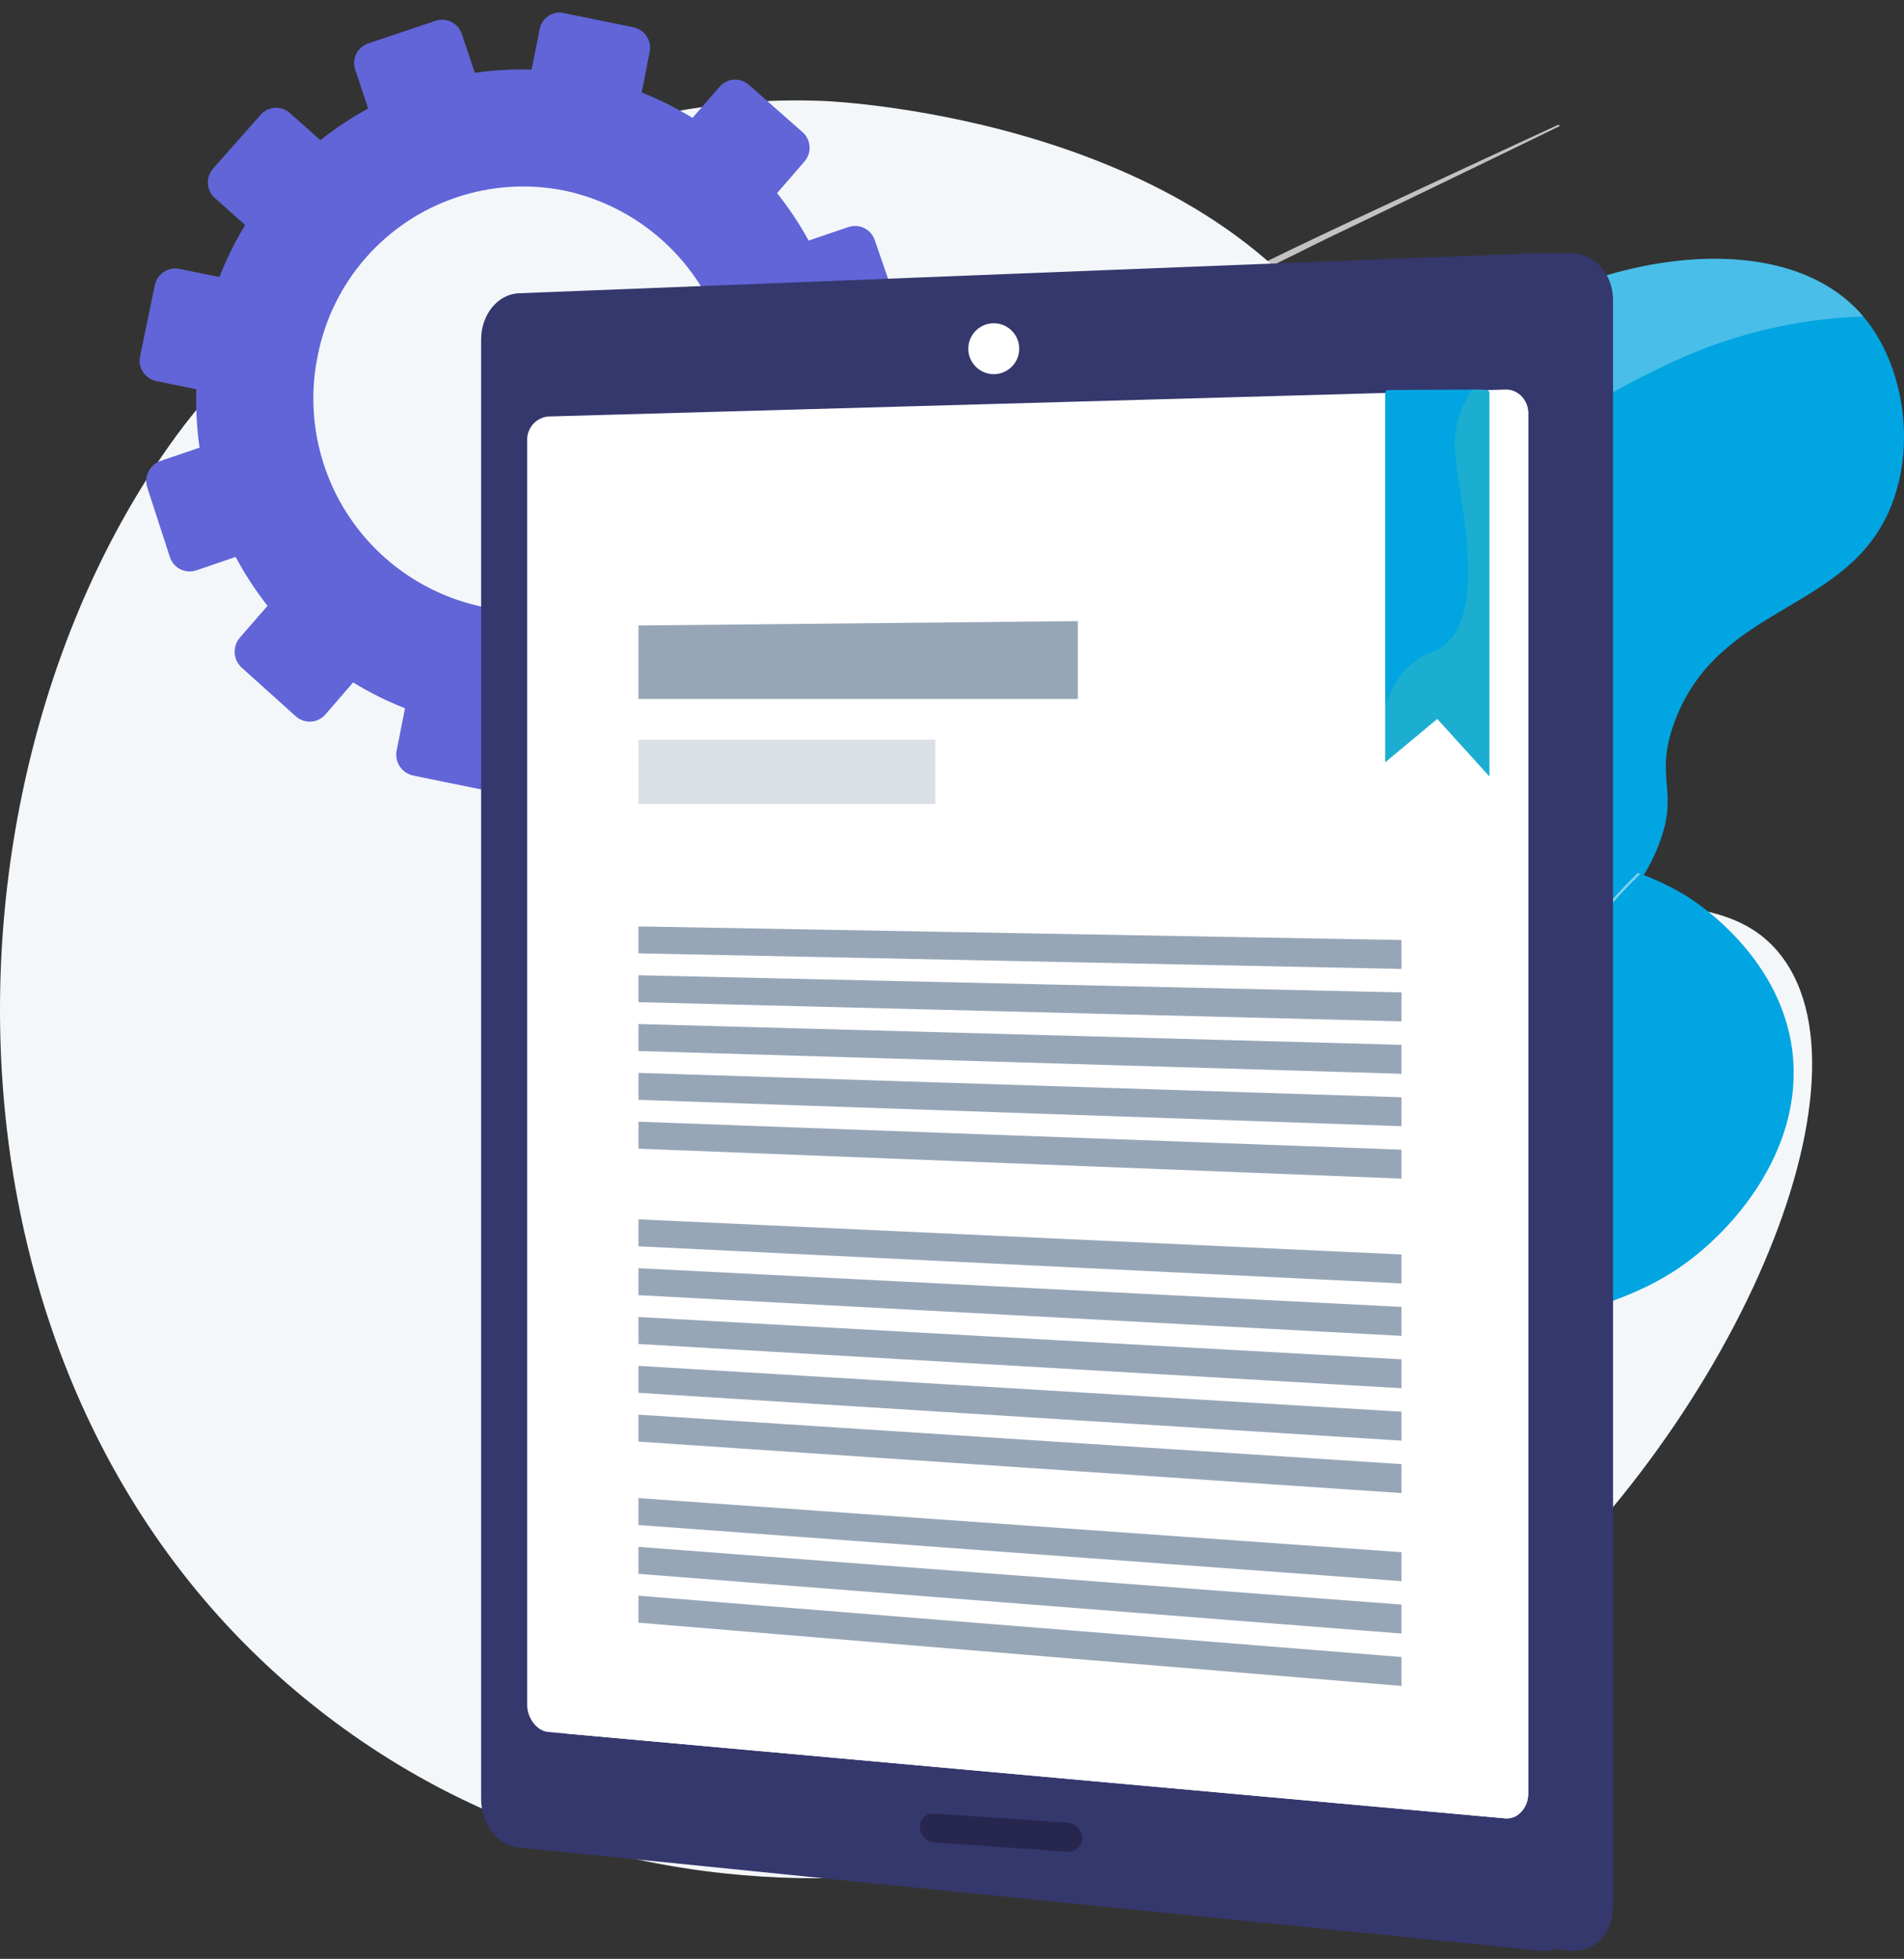 <svg xmlns="http://www.w3.org/2000/svg" xmlns:xlink="http://www.w3.org/1999/xlink" width="302.014" height="310.69" viewBox="0 0 302.014 310.69"><rect x="0" y="0" width="302.014" height="310.69" fill="#333333" stroke="none"/><defs><clipPath id="a"><rect width="302.014" height="310.69" fill="none"/></clipPath><clipPath id="c"><path d="M1573.9,86.508a33.76,33.76,0,0,0-26.173-39.48,33.2,33.2,0,0,0-39.09,26.171,33.745,33.745,0,0,0,26.1,39.841A33.052,33.052,0,0,0,1573.9,86.508m-26.232-67.629,11.05,2.253a3.3,3.3,0,0,1,2.573,3.859l-1.267,6.488a51.385,51.385,0,0,1,8.057,4.025l4.328-4.97a3.246,3.246,0,0,1,4.6-.284l8.518,7.507a3.31,3.31,0,0,1,.335,4.64l-4.366,5.039a53.017,53.017,0,0,1,5.007,7.527l6.323-2.15a3.3,3.3,0,0,1,4.165,2.079l3.731,10.828a3.286,3.286,0,0,1-2.01,4.2l-6.344,2.168a52.723,52.723,0,0,1,.635,9.06l6.638,1.354a3.376,3.376,0,0,1,2.617,3.925l-2.109,11.311a3.255,3.255,0,0,1-3.848,2.623L1589.644,99a52.207,52.207,0,0,1-3.9,8.214l5.119,4.55a3.415,3.415,0,0,1,.343,4.75l-7.466,8.748a3.259,3.259,0,0,1-4.669.307l-5.119-4.563a51.956,51.956,0,0,1-7.5,5.134l2.2,6.546a3.391,3.391,0,0,1-2.058,4.3l-10.851,3.76a3.315,3.315,0,0,1-4.219-2.127l-2.167-6.5a50.849,50.849,0,0,1-9.1.6l-1.312,6.724a3.331,3.331,0,0,1-3.915,2.668l-11.273-2.3a3.387,3.387,0,0,1-2.6-4l1.322-6.667a51.355,51.355,0,0,1-8.228-4.1l-4.391,5.068a3.287,3.287,0,0,1-4.7.309l-8.592-7.726a3.419,3.419,0,0,1-.273-4.773l4.377-5.026a53.034,53.034,0,0,1-5.063-7.755l-6.232,2.129a3.287,3.287,0,0,1-4.193-2.114l-3.581-11a3.386,3.386,0,0,1,2.113-4.249l6.172-2.1a52.734,52.734,0,0,1-.509-9.262l-6.366-1.3a3.309,3.309,0,0,1-2.559-3.93l2.332-11.265a3.32,3.32,0,0,1,3.9-2.6l6.348,1.294a52.193,52.193,0,0,1,4.091-8.243l-4.821-4.3a3.312,3.312,0,0,1-.267-4.663l7.539-8.529a3.273,3.273,0,0,1,4.63-.285l4.852,4.313a51.934,51.934,0,0,1,7.575-5.019l-2.06-6.175a3.281,3.281,0,0,1,2.064-4.151l10.7-3.588a3.273,3.273,0,0,1,4.139,2.066l2.083,6.19a50.839,50.839,0,0,1,9-.513l1.275-6.433a3.242,3.242,0,0,1,3.834-2.552" transform="translate(-1480.382 -18.813)" fill="none"/></clipPath><linearGradient id="d" x1="-0.761" y1="-0.921" x2="-0.76" y2="-0.921" gradientUnits="objectBoundingBox"><stop offset="0" stop-color="#327de3"/><stop offset="0.996" stop-color="#777"/><stop offset="1" stop-color="#6165d7"/></linearGradient><clipPath id="e"><path d="M1595.9,67.693a33.76,33.76,0,0,0-26.173-39.48,33.2,33.2,0,0,0-39.09,26.171,33.745,33.745,0,0,0,26.1,39.841A33.052,33.052,0,0,0,1595.9,67.693M1569.673.064l11.05,2.253a3.3,3.3,0,0,1,2.573,3.859l-1.267,6.488a51.412,51.412,0,0,1,8.056,4.025l4.328-4.97a3.246,3.246,0,0,1,4.6-.284l8.518,7.507a3.31,3.31,0,0,1,.334,4.64l-4.366,5.039a53.042,53.042,0,0,1,5.007,7.527l6.323-2.15A3.3,3.3,0,0,1,1619,36.078l3.731,10.828a3.285,3.285,0,0,1-2.01,4.2l-6.345,2.168a52.739,52.739,0,0,1,.635,9.061l6.638,1.354a3.376,3.376,0,0,1,2.617,3.925l-2.109,11.311a3.255,3.255,0,0,1-3.848,2.623l-6.657-1.358a52.163,52.163,0,0,1-3.9,8.214l5.119,4.55a3.415,3.415,0,0,1,.342,4.749l-7.466,8.748a3.259,3.259,0,0,1-4.669.307l-5.119-4.563a51.954,51.954,0,0,1-7.5,5.134l2.2,6.546a3.392,3.392,0,0,1-2.058,4.3l-10.851,3.761a3.314,3.314,0,0,1-4.219-2.127l-2.168-6.5a50.885,50.885,0,0,1-9.1.6l-1.313,6.724a3.331,3.331,0,0,1-3.915,2.668l-11.273-2.3a3.387,3.387,0,0,1-2.6-4l1.322-6.667a51.354,51.354,0,0,1-8.227-4.1l-4.391,5.068a3.287,3.287,0,0,1-4.7.309l-8.592-7.726a3.419,3.419,0,0,1-.273-4.773l4.377-5.026a53.032,53.032,0,0,1-5.063-7.755l-6.232,2.129a3.287,3.287,0,0,1-4.193-2.114l-3.581-11a3.387,3.387,0,0,1,2.113-4.249l6.172-2.1a52.759,52.759,0,0,1-.509-9.262l-6.366-1.3a3.309,3.309,0,0,1-2.559-3.929l2.332-11.265a3.32,3.32,0,0,1,3.9-2.6l6.348,1.294a52.215,52.215,0,0,1,4.09-8.243l-4.821-4.3a3.312,3.312,0,0,1-.267-4.663l7.54-8.529a3.273,3.273,0,0,1,4.63-.286l4.852,4.313a51.912,51.912,0,0,1,7.576-5.019l-2.061-6.175a3.282,3.282,0,0,1,2.064-4.151l10.7-3.587a3.273,3.273,0,0,1,4.139,2.066l2.083,6.19a50.83,50.83,0,0,1,9-.513l1.275-6.433a3.243,3.243,0,0,1,3.835-2.552" transform="translate(-1502.388 0.002)" fill="none"/></clipPath><clipPath id="f"><path d="M179.729,393.609c4.278,4.937,6.634,12.125,6.641,19.281v.066a29.55,29.55,0,0,1-2.028,10.934c-6.831,17.021-27.393,15.382-34.372,34.254-3.424,9.258,1.091,10.825-2.755,20.115-7.032,16.983-23.253,14.48-28.409,28.7-4.709,12.989,6.846,20.528.788,33.94-3.493,7.732-8.184,7.109-16.338,17.193-9.675,11.965-10.026,21.443-13.417,27.411C84,595.769,64.247,604.32,0,593.288c46.076-9.161,58.063-20.786,59.58-30.3,1.413-8.864-5.747-19.069.4-29.718,3.736-6.475,7.687-4.961,11.424-10.6,9.655-14.568-10.385-34.225-1.936-47.169,6.235-9.553,20.432-3.875,26.7-14.629,4.444-7.623-.949-13.46.057-25.98,1.668-20.75,18.9-34.763,21.188-36.572,10.429-8.241,25.557-13.646,38.93-13.646,9.417,0,17.965,2.681,23.387,8.939" transform="translate(0 -384.67)" fill="none"/></clipPath><linearGradient id="g" x1="0.174" y1="-0.079" x2="0.174" y2="-0.079" gradientUnits="objectBoundingBox"><stop offset="0" stop-color="#01a5e1"/><stop offset="0.004" stop-color="#0199c9"/><stop offset="1" stop-color="#01a5e1"/></linearGradient><clipPath id="i"><rect width="179.914" height="211.141" fill="none"/></clipPath><clipPath id="j"><path d="M566.563,59.349c4.155.294,28.405,2.008,34.411,16.227,6.089,14.414-8.446,37.236-23.317,49.331-10.778,8.767-19.811,10.335-20.287,17.237-.642,9.3,15.343,12.706,16.86,26.266.8,7.169-2.874,13.293-6.491,19.317-8.2,13.654-16.192,13.145-17.364,20.711-1.6,10.353,12.855,14.582,16.065,30.071,2.287,11.036-2.615,20.654-5.378,26.073-10.768,21.125-39.77,33.224-73.557,32.568,20.945-5.327,26.893-11.786,27.812-17.206,1.505-8.872-10.565-14.339-8.95-24.449,1.861-11.647,19.427-14.063,18.886-21.72-.585-8.276-21.265-7.684-25.534-19.6-3.869-10.8,11.048-17.087,10.934-32.775-.137-18.731-21.5-23.127-25.253-44.451-2.563-14.561,4.857-26.938,10.68-36.651,12.485-20.825,37.517-41.1,66.2-41.1q2.128,0,4.279.151" transform="translate(-484.88 -59.198)" fill="none"/></clipPath><clipPath id="k"><rect width="138.062" height="233.907" fill="none"/></clipPath><clipPath id="l"><path d="M284.007,1281.724c1.566.96,15.961,10.1,17.081,26.186,1.021,14.667-9.553,27.135-18.342,33.033-10.348,6.946-20.756,6.487-21.821,12.538-.778,4.426,4.448,6.611,5.03,13.69.559,6.809-3.658,12.321-5.253,14.406-12.983,16.969-50.76,12.6-72.72,6.326a128.2,128.2,0,0,1-23.965-9.551c2.205.719,27.084,8.546,38.2-1.814a55.961,55.961,0,0,0,8.166-10.279c4.276-6.829,3.495-8.738,6.23-12.228,6.4-8.166,15.334-3.65,20.6-9.771,5.783-6.721-2.245-15.354-.978-34.549.56-8.483,1.409-21.337,10.48-28.632,4.616-3.712,10.477-5.274,16.5-5.274a41.044,41.044,0,0,1,20.79,5.917" transform="translate(-164.017 -1275.807)" fill="none"/></clipPath><clipPath id="n"><rect width="123.958" height="114.853" fill="none"/></clipPath><clipPath id="o"><path d="M607.925,383.631V638.313c0,4.3-2.954,7.473-6.985,7.066L438.749,629.021c-3.365-.34-6.138-3.783-6.138-7.694V389.833c0-3.91,2.869-7.187,6.234-7.32L600.8,376.13c.092,0,.183-.005.274-.005,3.9,0,6.853,3.3,6.853,7.506" transform="translate(-432.611 -376.125)" fill="none"/></clipPath><linearGradient id="p" x1="0.018" y1="-0.224" x2="0.018" y2="-0.224" gradientUnits="objectBoundingBox"><stop offset="0" stop-color="#444b8c"/><stop offset="0.996" stop-color="#26264f"/><stop offset="1" stop-color="#26264f"/></linearGradient><clipPath id="q"><path d="M650.785,383.631V638.313c0,4.3-3.009,7.473-7.039,7.066L481.775,629.021c-3.365-.34-5.919-3.783-5.919-7.694V389.833c0-3.91,2.623-7.187,5.987-7.32l161.885-6.383c.092,0,.183-.005.273-.005,3.893,0,6.784,3.3,6.784,7.506" transform="translate(-475.856 -376.125)" fill="none"/></clipPath><linearGradient id="r" x1="0.002" y1="-0.225" x2="0.002" y2="-0.225" xlink:href="#p"/><clipPath id="s"><path d="M715.583,579.533a3.9,3.9,0,0,1,.749.524,3.955,3.955,0,0,1,1.192,3.046V801.761a4.124,4.124,0,0,1-1.927,3.65,3.072,3.072,0,0,1-1.747.349l-11.047-1-140.73-12.7c-1.79-.16-3.33-2.186-3.33-4.264V587.239a3.679,3.679,0,0,1,3.313-3.825l140.766-3.962,11.105-.312.114,0a3.057,3.057,0,0,1,1.543.394" transform="translate(-558.742 -579.139)" fill="none"/></clipPath><linearGradient id="t" x1="-0.095" y1="-0.302" x2="-0.094" y2="-0.302" gradientUnits="objectBoundingBox"><stop offset="0" stop-color="#ebeff2"/><stop offset="0.494" stop-color="#ebeff2"/><stop offset="1" stop-color="#fff"/></linearGradient><clipPath id="v"><rect width="152.629" height="225.719" fill="none"/></clipPath><clipPath id="w"><path d="M632.5,579.19a.469.469,0,0,1,.43.468v60.826l-8.266-9.119-8.266,6.882V579.675a.469.469,0,0,1,.467-.469l13.339-.074.673,0H631c.595,0,1,.021,1.5.063" transform="translate(-616.402 -579.127)" fill="none"/></clipPath><clipPath id="y"><rect width="16.532" height="61.356" fill="none"/></clipPath><clipPath id="z"><path d="M623.58,620.9c9.738-3.46,4.867-22.556,3.971-31.141a15.418,15.418,0,0,1,2.657-10.63l.673,0c.661,0,1.086.018,1.623.062a.469.469,0,0,1,.43.468v60.826l-8.266-9.119-8.266,6.882v-9.073c1.369-3.714,3.606-7,7.178-8.27" transform="translate(-616.402 -579.127)" fill="none"/></clipPath><clipPath id="aa"><path d="M1224.109,2696.2l21.145,1.448a2.525,2.525,0,0,1,2.336,2.467,2.134,2.134,0,0,1-2.336,2.141l-21.145-1.5a2.483,2.483,0,0,1-2.278-2.437,2.094,2.094,0,0,1,2.12-2.125c.052,0,.105,0,.158.005" transform="translate(-1221.831 -2696.199)" fill="none"/></clipPath><linearGradient id="ab" x1="-19.507" y1="-0.269" x2="-19.492" y2="-0.269" xlink:href="#p"/><clipPath id="ag"><rect width="8.074" height="8.074" fill="none"/></clipPath><clipPath id="ah"><path d="M1315.528,484.641a4.037,4.037,0,1,0,4.037-4.037,4.037,4.037,0,0,0-4.037,4.037" transform="translate(-1315.528 -480.604)" fill="none"/></clipPath><linearGradient id="ai" x1="-16.721" y1="-29.959" x2="-16.708" y2="-29.959" xlink:href="#t"/></defs><g clip-path="url(#a)"><g transform="translate(0 0)"><g clip-path="url(#a)"><path d="M164.48,202.566c4.383-6,41.9-55.606,102.719-53.19,3.039.121,62.352,3.253,84.23,42.139,16.183,28.765-.95,54.287,18.792,73.885,17.2,17.077,38.343,5.774,48.915,19.583,16.1,21.035-9.541,77.846-48.942,109.529-40.684,32.715-118.516,56.716-179.011,13.068-67.918-49-67.229-149.545-26.7-205.015" transform="translate(-136.574 -133.363)" fill="#f4f7fa"/></g></g><g transform="translate(22.147 2.007)"><g clip-path="url(#c)" style="mix-blend-mode:darken;isolation:isolate"><rect width="173.606" height="173.72" transform="matrix(-0.755, -0.656, 0.656, -0.755, 69.449, 184.342)" fill="url(#d)"/></g></g><g transform="translate(115.644 41.038)"><g clip-path="url(#f)"><rect width="285.8" height="276.118" transform="translate(55.666 304.948) rotate(-123.129)" fill="url(#g)"/></g></g><g transform="translate(0 0)"><g clip-path="url(#a)"><g transform="translate(115.644 41.038)" opacity="0.28" style="mix-blend-mode:soft-light;isolation:isolate"><g clip-path="url(#i)"><path d="M179.354,427.9c-8.337,19.237,5.253,31.4-4.509,46.57-7.928,12.324-20.429,9.8-23.848,21.278-3.276,11,7.313,16.308,4.416,28.868-2.388,10.353-10.426,10.405-18.456,23.795-8.083,13.478-4.815,21.558-8.966,29.791-4.456,8.838-17.1,17.126-51.128,17.61-5.1-.69-10.546-1.526-16.355-2.523,46.076-9.161,58.063-20.786,59.58-30.3,1.413-8.864-5.747-19.069.4-29.718,3.736-6.475,7.686-4.961,11.424-10.6,9.655-14.568-10.385-34.225-1.936-47.169,6.235-9.553,20.432-3.875,26.7-14.629,4.444-7.623-.949-13.46.057-25.98,1.668-20.75,18.9-34.763,21.189-36.572,17.773-14.044,49.194-19.853,62.317-4.707.063.073.123.149.185.223a77.4,77.4,0,0,0-30.676,7.412C201.1,405.368,186,412.568,179.354,427.9" transform="translate(-60.51 -384.669)" fill="#fff"/></g></g></g></g><g transform="translate(132.769 6.315)"><g clip-path="url(#j)"><g transform="translate(-14.243 9.157)" opacity="0.7" style="mix-blend-mode:soft-light;isolation:isolate"><g clip-path="url(#k)"><path d="M563.833,145.03q-19.769,9.067-39.468,18.3c-6.578,3.052-13.128,6.161-19.626,9.387-3.251,1.608-6.494,3.235-9.714,4.914s-6.418,3.406-9.533,5.3c-1.556.951-3.09,1.948-4.561,3.052-.741.544-1.449,1.139-2.144,1.752a20.256,20.256,0,0,0-1.937,2.026,12.6,12.6,0,0,0-1.534,2.392,11.975,11.975,0,0,0-.925,2.692,14.661,14.661,0,0,0-.079,5.625,17.937,17.937,0,0,0,1.918,5.252,33.034,33.034,0,0,0,3.082,4.586c2.262,2.888,4.785,5.509,7.2,8.2a66.465,66.465,0,0,1,6.692,8.441,32.2,32.2,0,0,1,2.5,4.714,24.913,24.913,0,0,1,1.492,5.089,21.666,21.666,0,0,1-2.993,15.291,45.343,45.343,0,0,1-3.129,4.366c-1.118,1.419-2.28,2.82-3.346,4.317-.54.741-1.038,1.52-1.516,2.31a22.494,22.494,0,0,0-1.259,2.479,18.874,18.874,0,0,0-1.449,5.369,23.532,23.532,0,0,0,.015,5.545,21.536,21.536,0,0,0,1.356,5.381,26.508,26.508,0,0,0,2.608,4.877c2.024,3.068,4.538,5.727,6.294,8.817a14.826,14.826,0,0,1,1.807,4.925,15.144,15.144,0,0,1-.117,5.249,16.622,16.622,0,0,1-1.84,4.941,25.422,25.422,0,0,1-3.167,4.3c-2.381,2.684-5.161,5.065-7.416,7.983a18.58,18.58,0,0,0-2.748,4.8,15.841,15.841,0,0,0-.961,5.456,15.252,15.252,0,0,0,1,5.447,26.759,26.759,0,0,0,2.656,4.812,12.881,12.881,0,0,1,2.2,4.781,7.955,7.955,0,0,1-.881,5.062A15.808,15.808,0,0,1,481,357.4a33.018,33.018,0,0,1-4.266,3.286,69.972,69.972,0,0,1-9.553,5.091c-3.3,1.481-6.676,2.8-10.084,4.021s-6.852,2.354-10.32,3.4c-6.931,2.115-13.944,3.963-20.985,5.686l.011.048c7.057-1.661,14.087-3.448,21.043-5.5q5.221-1.529,10.363-3.316c3.425-1.195,6.82-2.486,10.148-3.943a70.426,70.426,0,0,0,9.665-5.044,33.577,33.577,0,0,0,4.368-3.3,16.1,16.1,0,0,0,3.466-4.287,8.587,8.587,0,0,0,.969-5.451,9.081,9.081,0,0,0-.886-2.658,25.664,25.664,0,0,0-1.387-2.379,26.138,26.138,0,0,1-2.57-4.7,14.542,14.542,0,0,1-.923-5.2,15.106,15.106,0,0,1,.94-5.193,17.828,17.828,0,0,1,2.66-4.587c2.2-2.822,4.976-5.181,7.421-7.9a26.275,26.275,0,0,0,3.293-4.425,17.5,17.5,0,0,0,1.963-5.2,16.036,16.036,0,0,0,.148-5.565,15.759,15.759,0,0,0-1.889-5.239,38.968,38.968,0,0,0-3.1-4.543c-1.1-1.445-2.2-2.87-3.194-4.36a25.528,25.528,0,0,1-2.5-4.7,20.554,20.554,0,0,1-1.285-5.135,19.9,19.9,0,0,1,1.376-10.39c1.389-3.266,3.744-6.027,6-8.866a46.353,46.353,0,0,0,3.208-4.463,22.726,22.726,0,0,0,3.159-16.018,25.993,25.993,0,0,0-1.552-5.326,33.246,33.246,0,0,0-2.58-4.885,67.458,67.458,0,0,0-6.787-8.6c-2.422-2.707-4.93-5.323-7.135-8.151a31.919,31.919,0,0,1-2.972-4.433,16.805,16.805,0,0,1-1.791-4.918,13.573,13.573,0,0,1,.079-5.172,10.821,10.821,0,0,1,2.215-4.619,19.19,19.19,0,0,1,1.811-1.908c.662-.588,1.34-1.163,2.058-1.695,1.424-1.078,2.929-2.064,4.462-3.01,3.07-1.887,6.249-3.617,9.449-5.3s6.434-3.322,9.675-4.941l9.741-4.827c3.243-1.619,6.524-3.159,9.785-4.74q19.6-9.415,39.141-18.974Z" transform="translate(-425.791 -145.03)" fill="#fff"/></g></g></g></g><g transform="translate(147.376 136.108)"><g clip-path="url(#l)"><path d="M0,150.6H137V0H0Z" transform="translate(1.626 137.639) rotate(-96.23)" fill="#01a5e1"/></g></g><g transform="translate(147.376 136.108)"><g clip-path="url(#l)"><g transform="translate(-1.586 -5.933)" opacity="0.5" style="mix-blend-mode:soft-light;isolation:isolate"><g clip-path="url(#n)"><path d="M317.789,1335.039a233.893,233.893,0,0,0,31-2.045c30.764-4.117,34.241-11.006,35.383-13.27,1.775-3.518,1.453-6.478,1.112-9.611-.384-3.521-.78-7.163,1.529-12.217,2.106-4.61,4.851-6.751,7.506-8.822,2.589-2.019,5.266-4.106,7.235-8.454,2.538-5.6,1.769-10.147.954-14.959a44.714,44.714,0,0,1-.859-8.423c.194-12.073,8.522-24.436,24.753-36.746l-.232-.306c-16.33,12.385-24.709,24.849-24.905,37.046a45.022,45.022,0,0,0,.864,8.493c.8,4.753,1.564,9.242-.925,14.737-1.93,4.261-4.452,6.228-7.122,8.31-2.691,2.1-5.474,4.269-7.619,8.965-2.353,5.151-1.932,9.012-1.561,12.419.335,3.075.652,5.979-1.073,9.4-1.12,2.219-4.527,8.972-35.091,13.062a236.256,236.256,0,0,1-46.27,1.553l-.025.384q7.684.49,15.349.49" transform="translate(-302.44 -1220.186)" fill="#fff"/></g></g></g></g><g transform="translate(80.547 40.126)"><g clip-path="url(#o)"><rect width="277.447" height="187.543" transform="translate(0.372 277.724) rotate(-92.639)" fill="url(#p)"/></g></g><g transform="translate(76.318 40.126)"><g clip-path="url(#q)"><rect width="277.43" height="187.159" transform="translate(0.371 277.707) rotate(-92.639)" fill="url(#r)"/></g></g><g transform="translate(83.623 61.785)"><g clip-path="url(#s)"><rect width="233.748" height="169.05" transform="translate(0.337 233.981) rotate(-92.639)" fill="url(#t)"/></g></g><g transform="translate(0 0)"><g clip-path="url(#a)"><g transform="translate(89.777 62.691)" style="mix-blend-mode:soft-light;isolation:isolate"><g clip-path="url(#v)"><path d="M558.742,799.9l148.9,13.437c2.117.191,3.727-1.725,3.727-3.99V590.689a4.02,4.02,0,0,0-1.248-3.059c-.488,1.3-.975,2.577-1.543,3.83-16.732,36.935-50.055,12.783-72.088,49.236-17.246,28.534-3.919,55.567-23.4,87.278-15.4,25.061-29.118,16.524-43.149,40.641-5.4,9.286-8.92,20.178-11.2,31.283" transform="translate(-558.742 -587.63)" fill="#fff"/></g></g><path d="M747.124,1381.576l121.035,2.472v-4.591L747.124,1377.3Z" transform="translate(-645.851 -1230.364)" fill="#97a6b7"/><path d="M747.124,1406.151h69.7v-12.343l-69.7.689Z" transform="translate(-645.851 -1295.294)" fill="#97a6b7"/><path d="M747.124,1404.892h47.1v-10.207h-47.1Z" transform="translate(-645.852 -1277.365)" fill="#97a6b7" opacity="0.344"/><path d="M747.124,1454.165l121.035,3.041v-4.591l-121.035-2.727Z" transform="translate(-645.851 -1295.208)" fill="#97a6b7"/><path d="M747.124,1526.753l121.035,3.61v-4.591l-121.035-3.3Z" transform="translate(-645.851 -1360.053)" fill="#97a6b7"/><path d="M747.124,1599.342l121.035,4.179v-4.591l-121.035-3.865Z" transform="translate(-645.851 -1424.898)" fill="#97a6b7"/><path d="M747.124,1671.931l121.035,4.748v-4.591l-121.035-4.434Z" transform="translate(-645.851 -1489.742)" fill="#97a6b7"/><path d="M747.124,1817.108l121.035,5.885V1818.4l-121.035-5.572Z" transform="translate(-645.851 -1619.432)" fill="#97a6b7"/><path d="M747.124,1889.7l121.035,6.454v-4.591l-121.035-6.14Z" transform="translate(-645.851 -1684.277)" fill="#97a6b7"/><path d="M747.124,1962.286l121.035,7.023v-4.591l-121.035-6.709Z" transform="translate(-645.851 -1749.121)" fill="#97a6b7"/><path d="M747.124,2034.875l121.035,7.592v-4.591L747.124,2030.6Z" transform="translate(-645.851 -1813.966)" fill="#97a6b7"/><path d="M747.124,2107.463l121.035,8.161v-4.591l-121.035-7.847Z" transform="translate(-645.851 -1878.811)" fill="#97a6b7"/><path d="M747.124,2231.46l121.035,8.9v-4.591l-121.035-8.583Z" transform="translate(-645.851 -1989.579)" fill="#97a6b7"/><path d="M747.124,2304.049l121.035,9.466v-4.591l-121.035-9.152Z" transform="translate(-645.851 -2054.424)" fill="#97a6b7"/><path d="M747.124,2376.637l121.035,10.035v-4.591l-121.035-9.721Z" transform="translate(-645.851 -2119.268)" fill="#97a6b7"/></g></g><g transform="translate(219.722 61.783)"><g transform="translate(0)" clip-path="url(#w)"><path d="M16.532,0H0V61.356H16.532Z" transform="translate(0 0)" fill="#01a5e1"/></g></g><g transform="translate(0 0)"><g clip-path="url(#a)"><g transform="translate(219.722 61.784)" opacity="0.3" style="mix-blend-mode:multiply;isolation:isolate"><g transform="translate(0)"><g clip-path="url(#y)"><g transform="translate(0 0)"><g clip-path="url(#z)"><rect width="16.916" height="61.359" transform="translate(0 -0.003)" fill="#5ac2a7"/></g></g></g></g></g></g></g><g transform="translate(145.906 287.64)"><g transform="translate(0)" clip-path="url(#aa)"><rect width="7.159" height="25.98" transform="translate(0.04 7.163) rotate(-92.25)" fill="url(#ab)"/></g></g><g transform="translate(0 0)"><g clip-path="url(#a)"><g transform="translate(153.595 51.272)" style="mix-blend-mode:soft-light;isolation:isolate"><g transform="translate(0)"><g clip-path="url(#ag)"><g transform="translate(0 0)"><g clip-path="url(#ah)"><rect width="8.384" height="8.384" transform="translate(0.012 8.39) rotate(-92.25)" fill="url(#ai)"/></g></g></g></g></g></g></g></g></svg>